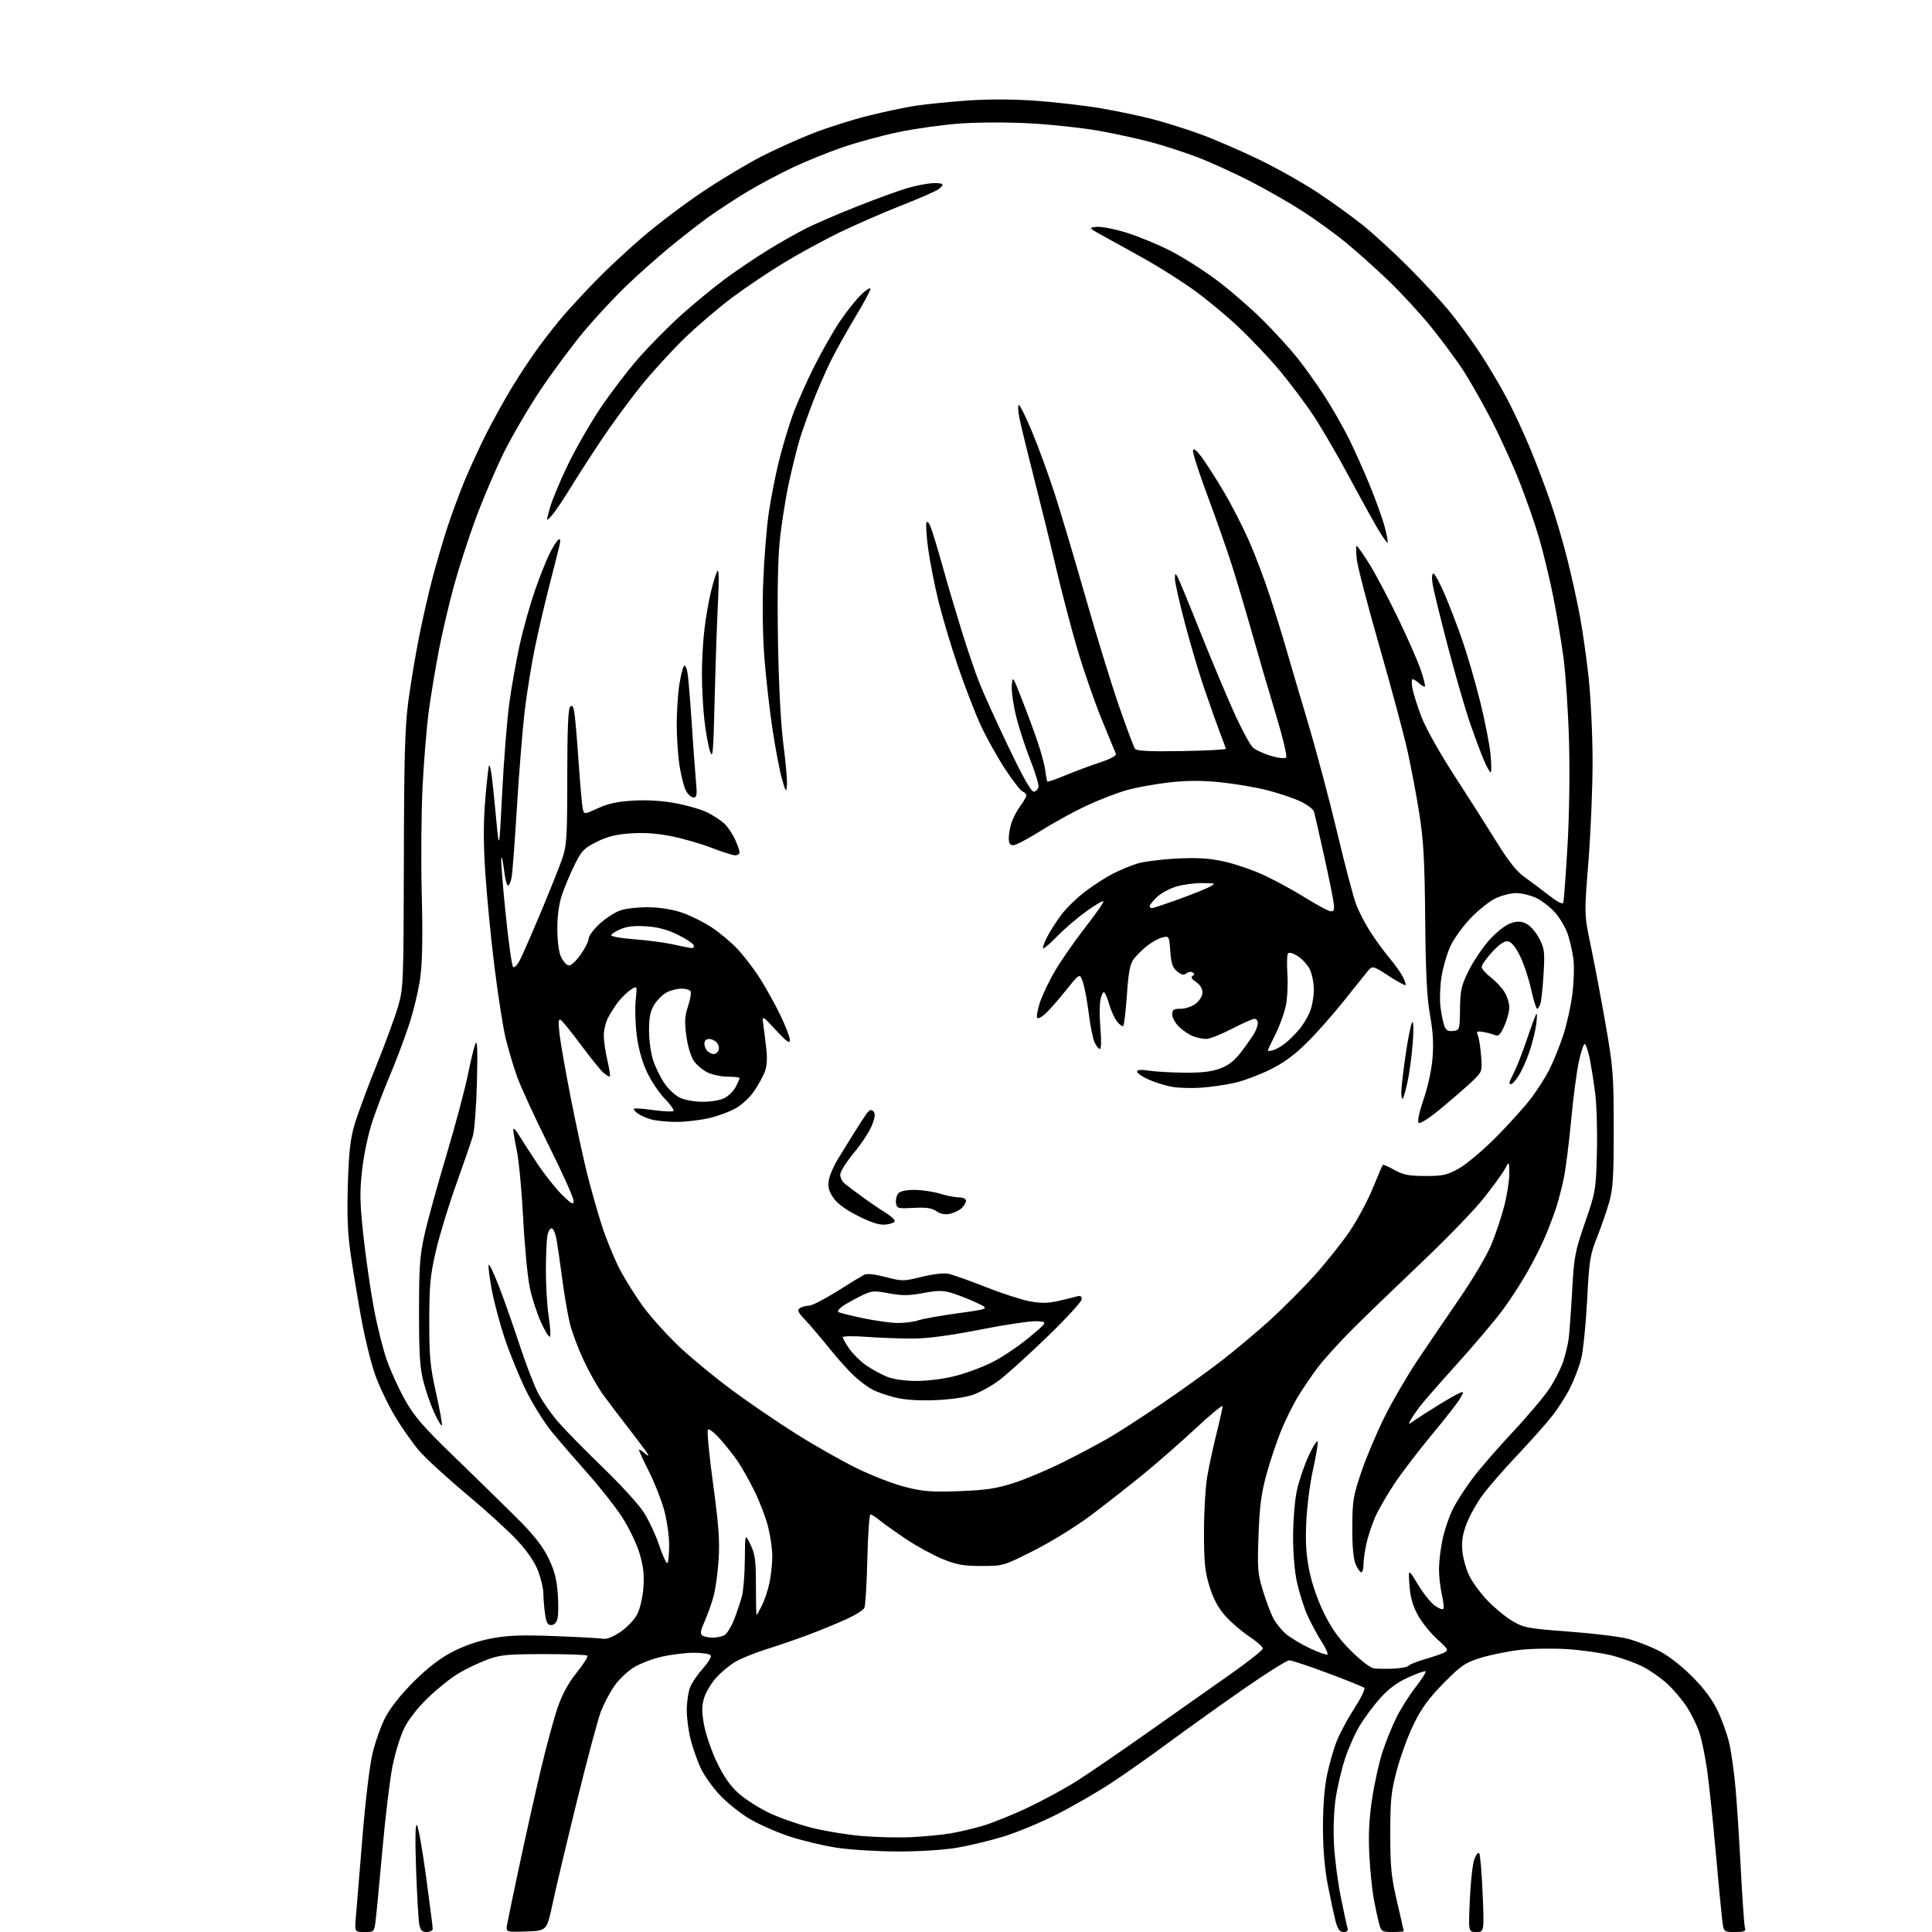 <?xml version="1.0" encoding="UTF-8" standalone="no"?>
<svg 
  version="1.1" 
  xmlns="http://www.w3.org/2000/svg" 
  xmlns:xlink="http://www.w3.org/1999/xlink" 
  xmlns:svg="http://www.w3.org/2000/svg"
  xmlns:rdf="http://www.w3.org/1999/02/22-rdf-syntax-ns#"
  xmlns:cc="http://creativecommons.org/ns#"
  xmlns:dc="http://purl.org/dc/elements/1.1/"
  viewBox="0 0 768 768"
  width="768"
  height="768"
>
<style>svg {background-color: white; }</style>"
<path stroke="none" fill="black" fill-rule="evenodd" d="M144.84,768.00C140.94,768.00 140.94,768.00 141.49,761.75C141.80,758.31 142.95,744.25 144.06,730.50C145.20,716.30 146.93,701.88 148.05,697.12C149.14,692.50 151.46,685.98 153.22,682.62C155.19,678.84 159.48,673.44 164.45,668.49C169.92,663.04 174.83,659.25 179.75,656.68C184.34,654.28 190.03,652.31 195.25,651.32C201.74,650.08 207.12,649.87 220.50,650.37C229.85,650.72 238.50,651.20 239.73,651.44C241.13,651.71 243.70,650.69 246.66,648.69C249.28,646.91 252.23,643.81 253.32,641.67C254.44,639.47 255.49,634.93 255.77,631.02C256.14,625.86 255.74,622.51 254.15,617.26C252.99,613.44 249.85,606.98 247.18,602.91C244.51,598.83 238.52,591.23 233.87,586.00C229.22,580.77 222.80,573.35 219.62,569.50C216.35,565.54 211.71,558.13 208.95,552.44C206.27,546.90 202.51,537.68 200.60,531.94C198.69,526.20 196.39,517.54 195.49,512.71C194.60,507.87 194.03,503.41 194.24,502.79C194.44,502.18 196.33,506.13 198.43,511.59C200.53,517.04 204.17,527.39 206.53,534.59C208.88,541.79 212.16,550.34 213.81,553.59C215.47,556.84 219.22,562.23 222.16,565.56C225.10,568.89 233.01,576.93 239.73,583.43C246.46,589.93 253.64,597.77 255.69,600.85C257.74,603.94 260.59,609.96 262.02,614.24C263.46,618.53 264.94,621.72 265.32,621.35C265.69,620.97 266.00,617.70 266.00,614.06C266.00,610.43 265.09,604.18 263.98,600.16C262.87,596.15 260.17,589.31 257.98,584.96C255.79,580.61 254.00,576.74 254.00,576.37C254.00,575.99 254.98,576.55 256.17,577.60C257.55,578.80 258.04,578.95 257.50,578.00C257.04,577.17 253.69,572.67 250.05,568.00C246.42,563.33 241.76,557.17 239.69,554.33C237.63,551.48 234.19,545.41 232.05,540.83C229.91,536.25 227.47,529.80 226.63,526.50C225.79,523.20 224.38,515.10 223.51,508.50C222.64,501.90 221.60,494.74 221.21,492.58C220.82,490.42 220.00,488.49 219.38,488.29C218.77,488.09 217.98,489.35 217.63,491.09C217.28,492.83 217.00,499.17 217.00,505.18C217.00,511.20 217.49,519.25 218.08,523.07C218.67,526.90 218.95,530.58 218.69,531.26C218.43,531.94 216.86,529.55 215.19,525.95C213.53,522.35 211.45,515.95 210.58,511.72C209.71,507.50 208.53,495.16 207.97,484.31C207.40,473.46 206.28,461.41 205.47,457.54C204.66,453.67 204.01,449.82 204.02,449.00C204.03,448.18 204.98,449.07 206.14,451.00C207.30,452.93 210.64,458.10 213.56,462.50C216.49,466.90 220.93,472.51 223.44,474.96C227.37,478.80 228.00,479.12 228.00,477.28C228.00,476.10 223.56,466.22 218.12,455.32C212.69,444.42 207.04,432.12 205.55,428.00C204.07,423.88 202.00,416.90 200.95,412.50C199.91,408.10 197.91,395.28 196.52,384.01C195.12,372.74 193.50,356.03 192.91,346.89C192.13,334.93 192.14,326.67 192.93,317.46C193.53,310.41 194.20,304.47 194.41,304.26C194.63,304.04 195.06,305.58 195.37,307.68C195.68,309.78 196.50,317.57 197.19,325.00C198.44,338.50 198.44,338.50 199.63,315.00C200.28,302.07 201.56,286.10 202.46,279.50C203.36,272.90 205.24,262.38 206.63,256.12C208.02,249.86 210.74,240.20 212.66,234.67C214.59,229.13 217.25,222.48 218.56,219.87C219.88,217.27 221.44,214.85 222.02,214.49C222.72,214.05 222.86,214.79 222.44,216.67C222.08,218.22 220.29,225.35 218.45,232.50C216.61,239.65 213.99,250.90 212.63,257.50C211.27,264.10 209.45,275.35 208.59,282.50C207.74,289.65 206.35,306.75 205.51,320.50C204.67,334.25 203.71,346.96 203.38,348.75C203.05,350.54 202.40,352.00 201.94,352.00C201.48,352.00 200.76,349.19 200.35,345.75C199.94,342.31 199.45,340.22 199.26,341.10C199.07,341.98 199.84,351.87 200.98,363.08C202.12,374.28 203.46,383.86 203.95,384.35C204.47,384.87 205.65,383.63 206.80,381.37C207.88,379.24 211.68,370.52 215.25,362.00C218.82,353.48 222.58,344.02 223.61,341.00C225.27,336.16 225.50,332.32 225.50,308.80C225.50,290.07 225.84,281.76 226.65,280.96C227.51,280.09 227.94,280.76 228.37,283.65C228.69,285.77 229.43,294.48 230.01,303.00C230.60,311.52 231.31,319.70 231.60,321.17C232.12,323.83 232.12,323.83 237.69,321.28C241.80,319.40 245.52,318.61 251.88,318.25C257.51,317.93 263.41,318.31 268.89,319.35C273.50,320.23 279.13,321.90 281.39,323.06C283.65,324.23 286.57,326.16 287.88,327.34C289.19,328.53 291.09,331.30 292.11,333.50C293.13,335.70 293.97,338.06 293.98,338.75C293.99,339.44 293.21,340.00 292.25,340.00C291.29,339.99 287.12,338.68 283.00,337.07C278.88,335.47 271.70,333.39 267.06,332.45C261.26,331.28 256.14,330.91 250.73,331.28C244.84,331.68 241.43,332.53 237.18,334.66C232.09,337.20 231.17,338.17 228.32,343.97C226.57,347.52 224.32,352.92 223.32,355.97C222.14,359.54 221.52,364.33 221.55,369.50C221.58,374.37 222.17,378.67 223.06,380.49C223.86,382.13 225.20,383.61 226.04,383.77C226.92,383.94 228.94,382.12 230.79,379.50C232.55,376.99 234.00,374.11 234.00,373.10C234.00,372.08 235.95,369.46 238.33,367.26C240.72,365.06 244.43,362.65 246.58,361.90C248.74,361.14 253.87,360.59 258.00,360.66C262.81,360.75 267.65,361.56 271.50,362.93C274.80,364.10 279.92,366.66 282.88,368.63C285.84,370.59 290.30,374.29 292.79,376.85C295.28,379.41 299.34,384.65 301.82,388.50C304.29,392.35 308.04,399.08 310.16,403.45C312.27,407.82 314.00,412.32 314.00,413.45C314.00,415.05 312.76,414.17 308.44,409.50C302.88,403.50 302.88,403.50 303.45,407.50C303.76,409.70 304.30,414.07 304.65,417.21C305.06,420.98 304.83,424.04 303.96,426.21C303.23,428.02 301.36,431.40 299.79,433.73C298.22,436.05 295.03,439.07 292.70,440.43C290.38,441.80 285.55,443.60 281.99,444.44C278.42,445.28 272.57,445.97 269.00,445.98C265.43,445.98 260.90,445.55 258.95,445.00C257.00,444.46 254.53,443.38 253.46,442.59C252.38,441.81 251.73,440.96 252.00,440.72C252.28,440.47 255.77,440.72 259.77,441.28C263.77,441.83 267.34,441.99 267.71,441.62C268.08,441.26 266.52,439.06 264.24,436.73C261.97,434.40 258.75,429.57 257.10,426.00C255.18,421.85 253.73,416.59 253.10,411.44C252.55,407.01 252.37,400.77 252.70,397.57C253.31,391.75 253.31,391.75 250.71,393.45C249.29,394.39 247.04,396.58 245.71,398.32C244.38,400.07 242.55,402.94 241.65,404.70C240.74,406.46 240.01,409.61 240.02,411.70C240.02,413.79 240.67,418.20 241.44,421.49C242.22,424.79 242.66,427.67 242.43,427.90C242.20,428.13 241.04,427.46 239.86,426.41C238.67,425.36 234.65,420.38 230.92,415.35C227.18,410.32 223.59,405.86 222.92,405.45C221.99,404.88 221.88,406.20 222.43,411.10C222.83,414.62 224.89,426.32 227.02,437.11C229.15,447.90 232.07,461.38 233.52,467.06C234.96,472.75 237.50,481.70 239.17,486.95C240.84,492.20 244.07,500.10 246.34,504.50C248.62,508.90 253.08,515.96 256.26,520.18C259.44,524.41 265.87,531.44 270.54,535.81C275.21,540.18 284.43,547.75 291.03,552.63C297.63,557.51 308.98,565.26 316.26,569.85C323.54,574.45 334.45,580.64 340.50,583.61C346.55,586.58 355.31,589.97 359.96,591.13C367.14,592.93 370.38,593.17 381.46,592.75C391.99,592.35 396.13,591.72 403.00,589.51C407.68,588.01 416.45,584.31 422.50,581.28C428.55,578.26 436.65,573.97 440.50,571.75C444.35,569.52 453.80,563.43 461.50,558.20C469.20,552.98 480.02,545.21 485.54,540.95C491.06,536.68 499.84,529.32 505.04,524.58C510.24,519.84 518.23,511.81 522.78,506.73C527.34,501.65 533.51,493.90 536.50,489.50C539.49,485.10 543.60,477.45 545.63,472.50C547.66,467.55 549.48,463.31 549.67,463.07C549.86,462.84 551.93,463.72 554.26,465.05C557.74,467.02 559.93,467.45 566.50,467.47C573.54,467.50 575.15,467.14 579.89,464.52C582.85,462.88 589.53,457.25 594.72,452.02C599.92,446.78 606.20,439.80 608.69,436.51C611.18,433.21 614.46,428.04 615.98,425.01C617.50,421.98 619.92,415.99 621.35,411.70C622.78,407.41 624.44,399.99 625.04,395.20C625.63,390.42 625.84,384.25 625.49,381.50C625.15,378.75 624.16,374.30 623.31,371.61C622.45,368.93 620.12,364.92 618.12,362.71C616.13,360.50 612.70,357.87 610.50,356.87C608.30,355.86 604.81,355.03 602.74,355.02C600.67,355.01 597.00,355.93 594.57,357.07C592.15,358.21 587.64,361.79 584.54,365.04C581.45,368.28 577.83,373.31 576.51,376.22C575.19,379.12 573.62,384.56 573.02,388.30C572.43,392.04 572.25,397.44 572.61,400.30C572.98,403.16 573.67,406.54 574.14,407.82C574.79,409.57 575.64,410.06 577.63,409.82C580.23,409.50 580.27,409.40 580.38,401.00C580.49,393.43 580.88,391.75 583.96,385.60C585.87,381.80 589.60,376.32 592.25,373.41C594.96,370.45 598.59,367.63 600.51,367.00C603.18,366.12 604.56,366.16 606.72,367.18C608.28,367.92 610.53,370.48 611.83,373.00C613.95,377.09 614.11,378.37 613.60,387.00C613.29,392.23 612.75,397.51 612.40,398.75C612.05,399.99 611.45,401.00 611.05,401.00C610.66,401.00 609.58,397.51 608.64,393.25C607.70,388.99 605.72,383.02 604.22,380.00C602.40,376.32 600.81,374.40 599.42,374.20C598.01,374.00 596.00,375.37 593.17,378.43C590.88,380.92 589.00,383.59 589.00,384.36C589.00,385.13 590.61,386.99 592.59,388.50C594.56,390.00 597.03,392.64 598.08,394.37C599.13,396.09 599.98,398.85 599.97,400.50C599.96,402.15 599.07,405.46 597.98,407.86C596.40,411.33 595.65,412.06 594.25,411.47C593.29,411.05 591.19,410.49 589.59,410.22C587.04,409.79 586.78,409.96 587.49,411.61C587.93,412.65 588.50,416.31 588.76,419.75C589.23,425.95 589.20,426.03 585.32,429.75C583.17,431.81 577.68,436.59 573.13,440.37C568.09,444.55 564.49,446.89 563.93,446.33C563.37,445.77 564.14,442.10 565.91,436.95C567.62,432.00 569.09,425.19 569.46,420.50C569.91,414.90 569.61,409.80 568.46,403.50C567.23,396.79 566.74,387.11 566.54,365.50C566.32,342.14 565.87,333.96 564.21,323.47C563.08,316.30 560.96,305.05 559.50,298.47C558.03,291.89 553.05,273.34 548.43,257.25C543.80,241.17 539.73,225.53 539.37,222.50C539.02,219.48 538.98,217.00 539.29,217.00C539.60,217.00 541.89,220.26 544.38,224.25C546.86,228.24 552.03,238.03 555.87,246.00C559.71,253.97 563.75,263.20 564.85,266.49C565.95,269.79 566.66,272.67 566.43,272.90C566.20,273.13 565.19,272.57 564.18,271.66C563.17,270.75 561.99,270.00 561.56,270.00C561.13,270.00 561.09,271.69 561.48,273.75C561.86,275.81 563.51,280.96 565.13,285.18C566.82,289.57 572.50,299.64 578.37,308.68C584.02,317.38 591.55,329.22 595.11,334.99C599.56,342.20 602.90,346.41 605.82,348.49C608.15,350.14 612.53,353.43 615.55,355.78C619.15,358.58 621.18,359.62 621.44,358.78C621.66,358.08 622.40,348.25 623.07,336.94C623.80,324.73 624.06,307.68 623.72,294.94C623.39,283.15 622.40,268.10 621.52,261.50C620.63,254.90 618.78,243.88 617.40,237.00C616.03,230.12 613.53,219.79 611.86,214.04C610.19,208.28 606.58,197.93 603.84,191.04C601.10,184.14 596.03,173.06 592.57,166.41C589.11,159.76 584.16,151.08 581.57,147.11C578.98,143.14 573.34,135.52 569.04,130.17C564.73,124.82 556.98,116.39 551.81,111.45C546.64,106.50 539.01,99.69 534.86,96.30C530.72,92.91 523.09,87.39 517.91,84.03C512.74,80.68 503.23,75.24 496.80,71.95C490.36,68.66 481.01,64.41 476.03,62.51C471.05,60.61 462.82,57.93 457.74,56.56C452.66,55.19 443.21,53.13 436.75,51.98C430.29,50.84 418.14,49.52 409.75,49.05C401.03,48.56 389.06,48.58 381.79,49.09C374.80,49.59 363.65,51.14 357.02,52.54C350.38,53.94 340.35,56.68 334.73,58.62C329.10,60.57 320.32,64.13 315.22,66.53C310.12,68.93 302.02,73.24 297.22,76.11C292.42,78.97 285.35,83.60 281.50,86.38C277.65,89.17 270.68,94.60 266.00,98.46C261.32,102.32 253.73,109.08 249.12,113.49C244.51,117.90 236.95,126.00 232.33,131.50C227.70,137.00 219.90,147.49 214.99,154.80C210.08,162.12 203.38,173.60 200.09,180.30C196.81,187.01 191.83,198.73 189.03,206.34C186.22,213.96 182.37,225.88 180.46,232.84C178.55,239.80 175.89,251.12 174.55,258.00C173.22,264.88 171.41,275.66 170.54,281.96C169.66,288.26 168.52,301.99 167.99,312.46C167.46,322.93 167.31,342.30 167.65,355.50C168.08,371.88 167.90,382.36 167.08,388.50C166.42,393.45 164.36,402.08 162.49,407.68C160.63,413.28 157.27,422.16 155.04,427.40C152.81,432.65 149.66,440.89 148.05,445.72C146.37,450.76 144.62,458.99 143.95,465.06C142.96,473.94 143.04,478.08 144.44,491.04C145.36,499.53 147.20,512.38 148.54,519.62C149.87,526.85 152.24,536.35 153.79,540.74C155.34,545.13 158.61,552.27 161.06,556.61C164.68,563.04 168.27,567.18 180.49,579.00C188.73,586.98 199.79,597.80 205.08,603.05C212.11,610.05 215.54,614.35 217.91,619.16C220.34,624.10 221.27,627.57 221.70,633.25C222.02,637.39 221.98,641.95 221.62,643.39C221.21,645.02 220.27,646.00 219.12,646.00C217.68,646.00 217.13,644.97 216.64,641.36C216.29,638.81 216.00,635.23 216.00,633.40C216.00,631.57 215.09,627.63 213.97,624.65C212.66,621.15 209.78,616.86 205.84,612.57C202.48,608.90 193.31,600.53 185.45,593.96C177.59,587.39 169.08,579.58 166.55,576.61C164.01,573.63 159.74,567.55 157.06,563.10C154.38,558.64 150.85,551.28 149.21,546.74C147.58,542.21 145.09,532.20 143.69,524.50C142.28,516.80 140.38,505.34 139.46,499.03C138.20,490.44 137.90,483.43 138.27,471.03C138.65,458.12 139.23,452.89 140.91,447.16C142.09,443.12 145.99,432.54 149.58,423.66C153.17,414.77 157.07,404.12 158.27,400.00C160.35,392.77 160.44,390.66 160.54,342.00C160.62,301.18 160.96,289.10 162.29,279.00C163.20,272.12 165.10,260.65 166.52,253.50C167.93,246.35 170.39,235.55 172.00,229.50C173.60,223.45 176.29,214.31 177.98,209.19C179.67,204.08 182.67,195.98 184.65,191.19C186.63,186.41 190.42,178.17 193.07,172.87C195.73,167.57 200.43,159.07 203.51,153.98C206.60,148.89 211.49,141.53 214.39,137.61C217.29,133.70 221.59,128.25 223.94,125.50C226.30,122.75 231.89,116.70 236.36,112.06C240.84,107.42 249.45,99.38 255.50,94.20C261.55,89.02 272.35,80.87 279.50,76.10C286.65,71.32 297.05,65.08 302.62,62.23C308.18,59.38 317.41,55.22 323.12,52.99C328.83,50.76 338.68,47.63 345.00,46.05C351.32,44.46 359.88,42.66 364.00,42.03C368.12,41.41 377.34,40.48 384.49,39.97C392.87,39.37 402.55,39.40 411.83,40.06C419.72,40.62 431.43,41.98 437.84,43.08C444.25,44.18 453.63,46.17 458.68,47.50C463.73,48.83 472.28,51.54 477.68,53.53C483.08,55.52 493.35,59.98 500.50,63.43C507.65,66.89 518.23,72.85 524.00,76.69C529.77,80.53 537.88,86.39 542.00,89.72C546.12,93.04 554.17,100.43 559.87,106.13C565.57,111.84 572.86,119.70 576.07,123.61C579.28,127.52 584.57,134.72 587.84,139.61C591.10,144.50 596.05,152.78 598.82,158.00C601.60,163.22 605.99,172.68 608.57,179.00C611.16,185.32 614.81,195.00 616.67,200.50C618.54,206.00 621.37,215.68 622.97,222.00C624.56,228.32 626.77,238.22 627.87,244.00C628.97,249.78 630.59,260.98 631.46,268.89C632.33,276.81 633.06,291.86 633.07,302.35C633.09,312.83 632.35,330.88 631.43,342.46C629.74,363.50 629.74,363.50 632.36,376.00C633.80,382.88 636.44,396.82 638.22,407.00C641.24,424.23 641.46,427.08 641.48,448.50C641.49,467.69 641.19,472.56 639.69,477.87C638.69,481.38 636.51,487.68 634.84,491.87C632.06,498.85 631.73,501.00 630.90,516.99C630.40,526.60 629.33,537.05 628.52,540.21C627.72,543.37 625.73,548.57 624.11,551.78C622.49,554.98 619.24,560.06 616.87,563.05C614.51,566.05 608.31,573.00 603.11,578.50C597.90,584.00 591.73,591.10 589.38,594.28C587.04,597.45 584.15,602.63 582.96,605.78C581.35,610.05 580.94,612.83 581.33,616.74C581.62,619.63 582.89,624.06 584.16,626.60C585.42,629.13 588.72,633.56 591.48,636.42C594.24,639.29 598.67,642.91 601.33,644.46C605.80,647.07 607.48,647.38 623.53,648.57C633.08,649.28 643.60,650.55 646.92,651.40C650.24,652.25 655.77,654.37 659.22,656.11C663.13,658.08 668.18,661.97 672.59,666.39C677.43,671.24 680.68,675.60 682.82,680.10C684.55,683.73 686.63,689.58 687.44,693.10C688.25,696.62 689.37,704.67 689.92,711.00C690.48,717.33 691.42,731.95 692.02,743.50C692.63,755.05 693.35,765.29 693.63,766.25C694.06,767.73 693.45,768.00 689.66,768.00C685.19,768.00 685.19,768.00 684.60,763.25C684.28,760.64 683.09,748.15 681.96,735.50C680.84,722.85 679.28,708.20 678.51,702.95C677.74,697.70 676.36,691.18 675.44,688.47C674.52,685.75 672.31,681.27 670.54,678.52C668.76,675.76 665.26,671.62 662.75,669.31C660.24,667.01 655.85,663.94 652.99,662.50C650.14,661.05 644.59,659.05 640.65,658.06C636.72,657.06 628.77,655.94 623.00,655.56C617.23,655.19 608.67,655.33 604.00,655.88C599.33,656.43 592.39,657.85 588.58,659.03C582.38,660.96 580.85,662.00 573.91,669.03C568.05,674.96 565.16,678.91 562.06,685.19C559.81,689.76 556.77,698.00 555.31,703.50C552.97,712.29 552.65,715.38 552.66,729.00C552.66,742.27 553.05,746.14 555.33,755.88C556.80,762.15 558.00,767.43 558.00,767.63C558.00,767.84 555.99,768.00 553.54,768.00C549.22,768.00 549.05,767.88 548.10,764.25C547.57,762.19 546.63,757.80 546.03,754.50C545.43,751.20 544.67,743.55 544.34,737.50C543.92,729.69 544.22,723.25 545.40,715.29C546.31,709.12 548.17,700.68 549.53,696.52C550.88,692.36 553.39,686.15 555.10,682.73C556.80,679.30 560.23,673.89 562.71,670.69C565.19,667.50 566.99,664.66 566.72,664.38C566.44,664.11 563.35,665.18 559.86,666.77C555.49,668.74 552.02,671.30 548.77,674.91C546.17,677.80 542.49,682.73 540.58,685.86C538.68,688.99 536.00,695.00 534.63,699.21C533.25,703.41 531.59,710.57 530.92,715.10C530.22,719.92 529.96,727.55 530.29,733.43C530.60,738.97 531.81,748.23 532.97,754.00C534.13,759.77 535.32,765.29 535.61,766.25C535.99,767.51 535.57,768.00 534.11,768.00C532.57,768.00 531.80,766.98 530.94,763.79C530.32,761.47 528.94,755.07 527.87,749.57C526.58,742.91 525.92,735.22 525.90,726.53C525.88,718.20 526.47,710.62 527.53,705.51C528.44,701.11 530.22,694.96 531.48,691.85C532.75,688.73 535.89,682.93 538.46,678.96C541.03,674.98 542.77,671.39 542.32,670.96C541.87,670.54 535.35,667.90 527.83,665.10C520.31,662.29 513.40,660.00 512.48,660.00C511.56,660.00 503.53,665.04 494.65,671.20C485.77,677.36 472.43,686.89 465.00,692.38C457.57,697.88 447.02,705.30 441.55,708.89C436.08,712.48 426.44,718.03 420.13,721.23C413.82,724.43 404.35,728.38 399.08,730.00C393.81,731.62 385.50,733.64 380.62,734.47C375.41,735.37 365.70,736.00 357.12,735.99C349.08,735.99 338.09,735.32 332.70,734.51C327.30,733.70 318.75,731.65 313.70,729.97C308.64,728.28 301.57,725.16 297.98,723.04C294.40,720.92 289.09,716.67 286.18,713.60C283.27,710.52 279.81,705.64 278.49,702.75C277.17,699.86 275.40,694.82 274.55,691.54C273.70,688.26 273.00,682.96 273.00,679.76C273.00,676.56 273.63,672.42 274.40,670.58C275.17,668.73 277.46,665.39 279.49,663.15C281.51,660.91 282.88,658.61 282.52,658.04C282.17,657.47 279.18,657.00 275.89,657.00C272.59,657.00 266.82,657.70 263.06,658.56C259.29,659.41 254.19,661.39 251.72,662.96C249.25,664.53 245.84,667.83 244.14,670.29C242.45,672.76 240.11,677.19 238.94,680.14C237.78,683.09 233.45,699.23 229.33,716.00C225.21,732.77 220.83,751.23 219.60,757.00C217.36,767.50 217.36,767.50 209.20,767.79C201.03,768.08 201.03,768.08 201.63,764.79C201.95,762.98 204.23,752.05 206.69,740.50C209.15,728.95 212.94,712.08 215.09,703.00C217.25,693.92 220.22,683.00 221.69,678.72C223.51,673.45 225.93,669.00 229.25,664.88C231.94,661.54 233.85,658.52 233.49,658.16C233.12,657.79 225.33,657.51 216.16,657.53C201.47,657.55 198.80,657.82 193.57,659.77C190.31,660.98 185.18,663.44 182.18,665.24C179.18,667.03 173.71,671.42 170.03,675.00C165.91,678.99 162.28,683.67 160.61,687.12C159.12,690.21 157.05,696.96 156.02,702.12C154.99,707.28 153.19,722.08 152.04,735.00C150.88,747.92 149.67,760.64 149.34,763.25C148.74,768.00 148.74,768.00 144.84,768.00zM169.61,768.00C167.71,768.00 167.11,767.35 166.64,764.75C166.32,762.96 165.76,753.17 165.40,743.00C164.97,730.82 165.09,724.84 165.74,725.50C166.28,726.05 167.92,735.27 169.37,746.00C170.83,756.73 172.02,766.06 172.01,766.75C172.01,767.44 170.93,768.00 169.61,768.00zM586.85,768.00C583.71,768.00 583.71,768.00 584.27,755.25C584.58,748.24 585.38,741.00 586.04,739.17C586.71,737.35 587.59,736.22 588.00,736.67C588.41,737.13 589.02,744.36 589.37,752.75C589.99,768.00 589.99,768.00 586.85,768.00zM362.50,730.29C367.45,730.04 374.20,729.39 377.50,728.86C380.80,728.32 386.65,726.96 390.50,725.84C394.35,724.72 402.47,721.44 408.55,718.57C414.62,715.69 423.40,710.92 428.05,707.97C432.70,705.03 445.50,696.26 456.50,688.49C467.50,680.73 482.23,670.35 489.23,665.44C496.23,660.52 501.97,655.96 501.98,655.30C501.99,654.65 499.52,652.46 496.50,650.46C493.47,648.45 489.19,644.75 486.98,642.24C484.20,639.08 482.29,635.48 480.78,630.58C478.97,624.69 478.60,621.06 478.60,609.00C478.60,601.02 479.18,591.12 479.89,587.00C480.60,582.88 482.26,575.14 483.59,569.82C484.92,564.49 486.00,559.62 486.00,558.99C486.00,558.36 481.16,562.34 475.25,567.85C469.34,573.35 460.00,581.53 454.50,586.02C449.00,590.51 439.77,597.75 434.00,602.11C428.06,606.59 418.16,612.73 411.18,616.26C398.89,622.48 398.84,622.49 390.18,622.50C382.99,622.50 380.33,622.02 374.65,619.72C370.89,618.18 364.36,614.62 360.15,611.80C355.94,608.98 351.23,605.62 349.67,604.34C348.12,603.05 346.47,602.00 346.02,602.00C345.57,602.00 345.01,609.99 344.78,619.75C344.55,629.51 344.03,638.24 343.61,639.15C343.20,640.05 339.81,642.16 336.07,643.83C332.33,645.50 325.73,648.21 321.39,649.84C317.05,651.48 309.68,654.02 305.00,655.48C300.32,656.95 294.66,659.22 292.42,660.52C290.17,661.82 286.71,664.69 284.73,666.88C282.74,669.08 280.57,672.72 279.89,674.97C278.92,678.20 278.92,680.48 279.89,685.78C280.56,689.48 282.87,696.17 285.03,700.65C287.80,706.38 290.36,710.02 293.69,712.96C296.30,715.26 301.69,718.70 305.66,720.61C309.64,722.52 317.24,725.19 322.54,726.54C327.85,727.88 336.99,729.38 342.85,729.86C348.71,730.34 357.55,730.53 362.50,730.29zM553.92,663.31C556.91,663.17 559.61,662.65 559.92,662.16C560.24,661.67 563.20,660.49 566.50,659.53C569.80,658.58 573.31,657.37 574.29,656.84C575.88,655.99 575.53,655.39 571.26,651.54C568.60,649.15 565.15,644.85 563.59,641.98C561.56,638.25 560.62,634.89 560.28,630.14C559.81,623.50 559.81,623.50 563.65,629.86C565.77,633.36 568.76,637.12 570.31,638.22C571.85,639.32 573.39,639.94 573.73,639.60C574.07,639.27 573.81,636.71 573.17,633.92C572.53,631.13 572.01,626.52 572.02,623.67C572.03,620.83 572.67,615.52 573.44,611.87C574.21,608.22 576.05,602.82 577.53,599.87C579.01,596.92 582.60,591.35 585.50,587.50C588.41,583.65 595.64,575.33 601.57,569.00C607.50,562.67 614.05,554.88 616.12,551.69C618.19,548.49 620.57,543.76 621.41,541.19C622.25,538.61 623.20,534.70 623.52,532.50C623.84,530.30 624.47,521.75 624.93,513.50C625.70,499.50 626.04,497.67 630.07,486.00C634.27,473.81 634.39,473.12 634.79,458.33C635.02,449.99 634.70,439.19 634.08,434.33C633.45,429.47 632.43,423.14 631.81,420.25C631.19,417.36 630.33,415.00 629.91,415.00C629.48,415.00 628.43,418.26 627.57,422.25C626.71,426.24 625.34,436.75 624.52,445.62C623.70,454.48 622.37,464.86 621.57,468.67C620.77,472.48 619.36,477.83 618.45,480.55C617.53,483.27 615.66,488.19 614.29,491.47C612.91,494.75 609.74,501.05 607.24,505.47C604.74,509.89 600.28,516.77 597.33,520.76C594.39,524.75 586.27,534.33 579.31,542.06C572.34,549.78 565.56,557.54 564.25,559.30C562.93,561.06 561.37,563.39 560.77,564.48C559.72,566.39 559.77,566.40 562.09,564.75C563.42,563.81 567.65,561.10 571.50,558.71C575.35,556.33 579.31,554.07 580.30,553.70C582.03,553.05 582.03,553.14 580.30,556.09C579.31,557.77 574.31,564.18 569.18,570.32C564.06,576.47 557.43,585.14 554.45,589.58C551.47,594.03 547.96,600.10 546.65,603.08C545.34,606.06 543.75,610.88 543.13,613.80C542.51,616.71 542.00,620.43 542.00,622.05C542.00,623.67 541.60,625.00 541.12,625.00C540.64,625.00 539.63,623.54 538.87,621.75C537.96,619.60 537.52,614.62 537.56,607.00C537.61,596.49 537.93,594.59 541.24,584.87C543.24,579.02 547.43,569.12 550.57,562.87C553.70,556.61 559.59,546.55 563.64,540.50C567.70,534.45 575.22,523.38 580.35,515.91C585.48,508.44 591.07,498.99 592.76,494.91C594.46,490.83 596.78,483.93 597.92,479.56C599.07,475.20 599.98,469.35 599.96,466.56C599.92,461.50 599.92,461.50 598.21,464.69C597.27,466.45 593.47,471.70 589.76,476.35C586.06,481.01 575.05,492.40 565.29,501.66C555.53,510.92 543.25,522.77 537.99,528.00C532.74,533.23 526.40,540.20 523.90,543.50C521.41,546.80 517.73,552.22 515.73,555.55C513.74,558.87 510.73,565.01 509.06,569.19C507.39,573.37 504.85,581.00 503.43,586.14C501.40,593.45 500.72,598.70 500.29,610.14C499.79,623.36 499.95,625.48 501.97,632.12C503.20,636.17 505.04,641.11 506.06,643.11C507.08,645.11 509.39,648.00 511.21,649.53C513.02,651.07 517.33,653.65 520.80,655.28C524.26,656.90 527.36,657.97 527.68,657.66C528.00,657.34 526.87,654.92 525.18,652.28C523.49,649.65 521.02,645.02 519.68,642.00C518.35,638.97 516.53,633.26 515.63,629.30C514.63,624.91 514.01,617.70 514.02,610.80C514.03,604.59 514.69,596.42 515.49,592.65C516.29,588.88 518.41,582.59 520.21,578.69C522.01,574.78 523.62,572.28 523.79,573.13C523.95,573.99 523.13,578.92 521.96,584.09C520.80,589.27 519.60,598.47 519.29,604.55C518.88,612.68 519.18,617.84 520.40,624.05C521.40,629.18 523.68,635.84 526.19,641.00C529.23,647.25 532.08,651.26 536.96,656.15C540.65,659.85 544.69,662.98 546.05,663.18C547.40,663.39 550.94,663.45 553.92,663.31zM283.32,650.98C284.86,650.99 286.94,650.57 287.94,650.03C288.93,649.50 290.67,646.69 291.82,643.78C292.96,640.88 294.36,636.70 294.94,634.50C295.52,632.30 296.03,625.77 296.08,620.00C296.17,609.50 296.17,609.50 298.33,614.00C300.16,617.82 300.49,620.27 300.49,630.25C300.50,636.71 300.60,642.00 300.73,642.00C300.86,642.00 301.81,640.31 302.86,638.25C303.90,636.19 305.26,632.12 305.88,629.20C306.49,626.29 307.00,621.59 307.00,618.76C307.00,615.94 306.26,610.67 305.37,607.06C304.47,603.45 302.03,597.03 299.94,592.78C297.85,588.54 294.81,583.14 293.19,580.78C291.56,578.43 288.43,574.48 286.22,572.00C284.01,569.52 281.84,567.85 281.41,568.27C280.98,568.70 281.89,578.36 283.45,589.74C285.68,606.09 286.15,612.44 285.66,619.97C285.31,625.21 284.42,631.75 283.67,634.51C282.92,637.26 281.33,641.73 280.13,644.43C278.43,648.28 278.23,649.53 279.23,650.16C279.93,650.61 281.77,650.98 283.32,650.98zM175.66,566.67C175.41,566.92 174.09,564.74 172.72,561.81C171.36,558.89 169.41,553.35 168.40,549.50C166.90,543.78 166.57,538.66 166.57,521.50C166.57,503.59 166.89,499.07 168.74,490.81C169.93,485.47 173.84,471.30 177.42,459.31C181.00,447.31 184.84,432.92 185.97,427.33C187.09,421.74 188.46,416.11 189.02,414.83C189.73,413.19 189.90,417.69 189.59,430.00C189.35,439.62 188.63,449.30 187.99,451.50C187.35,453.70 184.37,462.36 181.36,470.75C178.35,479.13 174.72,491.06 173.28,497.25C171.03,506.93 170.66,510.81 170.64,525.00C170.62,539.40 170.97,543.07 173.37,553.86C174.88,560.65 175.91,566.42 175.66,566.67zM371.50,556.59C364.90,556.83 359.54,556.46 355.74,555.50C352.57,554.70 348.61,553.33 346.93,552.46C345.25,551.60 342.05,549.24 339.82,547.22C337.59,545.20 333.04,540.17 329.72,536.03C326.39,531.89 322.06,526.79 320.09,524.71C317.12,521.56 316.77,520.76 318.01,519.97C318.83,519.46 320.44,519.02 321.60,519.02C322.75,519.01 327.70,516.48 332.60,513.41C337.49,510.33 342.31,507.37 343.31,506.84C344.56,506.16 347.23,506.41 352.02,507.64C358.67,509.36 359.18,509.35 366.36,507.57C370.71,506.48 375.12,505.97 376.96,506.34C378.68,506.69 385.35,509.05 391.77,511.59C398.20,514.13 406.08,516.69 409.30,517.29C413.60,518.09 416.52,518.08 420.33,517.23C423.17,516.60 426.51,515.78 427.75,515.42C429.45,514.93 430.00,515.18 430.00,516.46C430.00,517.38 423.87,524.07 416.37,531.32C408.88,538.57 400.26,546.37 397.23,548.65C394.19,550.93 389.41,553.56 386.60,554.51C383.62,555.51 377.35,556.38 371.50,556.59zM364.09,548.94C368.54,548.98 374.95,548.18 379.59,547.01C383.94,545.91 390.65,543.43 394.50,541.48C398.35,539.54 404.88,535.15 409.00,531.73C416.50,525.50 416.50,525.50 412.33,525.20C410.04,525.03 399.99,526.50 390.00,528.47C377.82,530.87 368.94,532.07 363.02,532.09C358.18,532.12 349.89,531.82 344.61,531.43C339.32,531.04 335.00,531.10 335.00,531.56C335.00,532.02 336.16,534.07 337.58,536.12C339.00,538.16 341.99,541.11 344.22,542.67C346.45,544.23 350.13,546.26 352.39,547.19C354.95,548.25 359.36,548.91 364.09,548.94zM356.60,525.90C359.41,525.95 363.13,525.50 364.89,524.89C366.64,524.28 373.79,522.99 380.79,522.04C393.50,520.29 393.50,520.29 387.94,517.74C384.89,516.34 380.50,514.63 378.19,513.94C374.79,512.92 372.66,512.93 366.96,514.01C361.31,515.07 358.64,515.10 353.33,514.12C347.01,512.95 346.50,513.01 341.61,515.46C338.80,516.87 335.63,518.68 334.57,519.50C333.51,520.31 332.88,521.21 333.16,521.49C333.44,521.78 337.68,522.86 342.59,523.90C347.49,524.95 353.80,525.84 356.60,525.90zM351.90,486.80C349.48,487.01 346.25,485.97 340.98,483.30C335.92,480.73 332.75,478.37 331.18,476.01C329.40,473.31 329.01,471.70 329.49,469.01C329.83,467.08 331.51,463.25 333.22,460.50C334.94,457.75 337.73,453.25 339.42,450.50C341.11,447.75 343.28,444.39 344.24,443.04C345.56,441.17 346.26,440.86 347.14,441.74C348.03,442.63 347.91,443.95 346.65,447.24C345.75,449.62 342.53,454.55 339.50,458.19C336.48,461.84 334.00,465.76 334.00,466.92C334.00,468.07 334.79,469.68 335.75,470.48C336.71,471.29 339.98,473.74 343.00,475.93C346.02,478.13 350.18,480.95 352.24,482.21C354.30,483.47 355.84,484.95 355.66,485.50C355.49,486.05 353.80,486.63 351.90,486.80zM377.43,482.54C375.54,482.90 373.68,482.52 372.19,481.45C370.45,480.21 368.23,479.89 363.19,480.15C356.85,480.48 356.48,480.38 356.17,478.19C355.99,476.93 356.39,475.24 357.05,474.44C357.81,473.52 360.13,473.00 363.46,473.00C366.33,473.00 370.89,473.67 373.59,474.49C376.29,475.31 379.74,475.98 381.25,475.99C382.88,476.00 384.00,476.55 384.00,477.35C384.00,478.08 383.18,479.43 382.18,480.33C381.19,481.24 379.05,482.23 377.43,482.54zM279.30,437.98C282.57,437.99 286.38,437.34 288.03,436.48C289.65,435.65 291.65,433.65 292.48,432.03C293.32,430.42 294.00,428.85 294.00,428.55C294.00,428.25 291.93,428.00 289.40,428.00C286.87,428.00 283.26,427.27 281.38,426.38C279.50,425.48 277.03,423.45 275.90,421.85C274.67,420.13 273.43,416.10 272.85,411.92C272.06,406.17 272.18,403.98 273.51,399.96C274.41,397.26 274.86,394.58 274.51,394.02C274.17,393.46 272.54,393.00 270.89,393.00C269.25,393.00 266.62,393.66 265.05,394.48C263.48,395.29 261.25,397.48 260.10,399.34C258.49,401.94 258.00,404.37 258.00,409.69C258.00,413.51 258.74,418.86 259.66,421.57C260.57,424.28 262.57,428.34 264.10,430.60C265.63,432.85 268.37,435.43 270.19,436.32C272.07,437.25 276.00,437.96 279.30,437.98zM557.61,436.72C557.28,437.06 557.02,435.80 557.05,433.92C557.08,432.04 557.88,425.24 558.82,418.81C559.77,412.38 560.93,406.76 561.41,406.31C561.89,405.86 561.97,409.46 561.59,414.50C561.22,419.45 560.31,426.34 559.57,429.80C558.83,433.27 557.95,436.38 557.61,436.72zM477.50,432.37C473.65,432.65 468.42,432.49 465.87,432.03C463.32,431.58 459.16,430.28 456.62,429.16C454.08,428.03 452.00,426.61 452.00,425.99C452.00,425.23 453.48,425.11 456.75,425.61C459.36,426.01 465.77,426.37 471.00,426.41C477.86,426.46 481.80,425.98 485.17,424.69C488.59,423.38 490.89,421.50 493.76,417.70C495.91,414.84 498.20,411.52 498.84,410.32C499.48,409.11 500.00,407.43 500.00,406.57C500.00,405.70 499.40,405.00 498.68,405.00C497.95,405.00 493.87,406.80 489.62,409.00C485.37,411.20 480.82,413.00 479.51,413.00C478.20,413.00 475.86,412.52 474.32,411.94C472.77,411.35 470.26,409.69 468.75,408.25C467.24,406.81 466.00,404.59 466.00,403.31C466.00,401.35 466.51,401.00 469.37,401.00C471.26,401.00 473.89,400.09 475.37,398.93C476.91,397.72 478.00,395.86 478.00,394.45C478.00,392.97 477.01,391.40 475.44,390.37C473.73,389.25 473.27,388.45 474.05,387.97C474.92,387.43 474.93,387.07 474.06,386.54C473.43,386.15 472.32,386.32 471.59,386.93C470.59,387.75 469.68,387.56 467.95,386.16C466.12,384.68 465.56,383.04 465.21,378.16C464.77,372.12 464.72,372.03 462.13,372.63C460.68,372.96 457.95,374.44 456.06,375.92C454.18,377.40 451.76,379.78 450.70,381.21C449.19,383.23 448.59,386.36 447.96,395.49C447.52,401.92 446.87,407.47 446.51,407.82C446.15,408.18 445.02,407.35 443.99,405.99C442.96,404.63 441.58,401.59 440.92,399.23C440.27,396.88 439.36,394.72 438.91,394.45C438.47,394.17 437.80,395.56 437.43,397.54C437.06,399.51 437.06,404.70 437.45,409.06C437.85,413.66 437.76,417.00 437.23,417.00C436.73,417.00 435.77,415.80 435.10,414.32C434.43,412.85 433.41,407.79 432.83,403.07C432.25,398.36 431.22,392.76 430.53,390.62C429.29,386.75 429.29,386.75 423.77,393.62C420.73,397.41 417.07,401.59 415.63,402.92C414.19,404.25 412.70,405.03 412.33,404.66C411.95,404.28 412.39,401.62 413.30,398.74C414.21,395.86 416.97,390.07 419.43,385.88C421.89,381.69 427.32,373.88 431.51,368.52C435.69,363.17 438.89,358.55 438.61,358.27C438.32,357.99 435.26,359.80 431.80,362.29C428.33,364.78 423.27,369.11 420.54,371.91C417.81,374.71 415.21,377.00 414.77,377.00C414.32,377.00 414.92,375.09 416.10,372.75C417.28,370.41 419.87,366.32 421.87,363.66C423.87,361.00 428.19,356.79 431.49,354.31C434.78,351.83 439.68,348.67 442.39,347.30C445.09,345.93 449.37,344.15 451.90,343.34C454.43,342.53 461.50,341.62 467.60,341.30C476.12,340.87 480.55,341.14 486.60,342.47C490.95,343.42 498.10,345.87 502.50,347.92C506.90,349.97 514.22,353.96 518.76,356.78C523.31,359.61 527.81,362.05 528.76,362.21C530.14,362.44 530.44,361.87 530.23,359.50C530.08,357.85 528.36,349.30 526.41,340.50C524.46,331.70 522.63,323.67 522.34,322.65C522.04,321.63 519.46,319.72 516.59,318.41C513.72,317.10 507.73,315.12 503.29,314.01C498.84,312.90 490.62,311.53 485.04,310.96C477.87,310.22 471.97,310.23 465.02,311.00C459.60,311.59 451.95,312.97 448.02,314.06C444.10,315.15 436.75,317.99 431.69,320.37C426.64,322.75 418.47,327.24 413.55,330.35C408.63,333.46 403.79,336.00 402.80,336.00C401.49,336.00 401.00,335.23 401.00,333.15C401.00,331.58 401.51,328.77 402.14,326.90C402.76,325.03 404.34,322.07 405.64,320.32C406.94,318.57 408.00,316.70 408.00,316.17C408.00,315.65 407.32,314.95 406.50,314.64C405.67,314.32 402.49,310.22 399.43,305.52C396.37,300.83 392.06,293.09 389.86,288.32C387.66,283.56 383.62,273.10 380.87,265.08C378.13,257.06 374.61,245.32 373.06,239.00C371.51,232.68 369.68,223.39 368.99,218.37C368.31,213.36 367.98,208.63 368.26,207.87C368.58,207.01 369.20,207.60 369.96,209.50C370.62,211.15 372.74,218.12 374.66,225.00C376.58,231.88 379.97,243.35 382.19,250.50C384.40,257.64 387.53,266.87 389.14,271.00C390.74,275.12 395.98,286.70 400.78,296.71C406.77,309.22 409.97,314.86 410.99,314.70C411.81,314.58 412.62,313.71 412.80,312.78C412.98,311.84 411.56,307.12 409.63,302.29C407.71,297.45 405.18,289.73 404.02,285.13C402.85,280.53 402.03,274.90 402.20,272.63C402.50,268.54 402.54,268.59 406.23,278.00C408.28,283.23 411.10,290.86 412.49,294.97C413.89,299.08 415.26,304.23 415.53,306.40C415.80,308.58 416.17,310.51 416.36,310.69C416.54,310.87 419.79,309.74 423.59,308.17C427.39,306.61 433.57,304.30 437.32,303.06C441.52,301.66 443.93,300.35 443.60,299.65C443.31,299.02 440.77,292.88 437.96,286.00C435.15,279.12 430.85,266.75 428.40,258.50C425.96,250.25 422.17,235.85 419.98,226.50C417.80,217.15 413.76,200.69 411.01,189.92C408.26,179.15 405.61,168.24 405.13,165.67C404.65,163.10 404.61,161.00 405.04,161.00C405.46,161.00 407.84,165.84 410.31,171.75C412.78,177.66 416.84,188.80 419.33,196.50C421.81,204.20 427.31,222.65 431.54,237.50C435.77,252.35 441.72,271.70 444.76,280.50C447.80,289.30 450.70,297.03 451.21,297.68C451.87,298.53 457.11,298.78 469.81,298.57C479.54,298.41 487.42,297.98 487.31,297.62C487.21,297.25 486.14,294.38 484.94,291.23C483.74,288.08 480.98,280.32 478.82,274.00C476.65,267.68 473.11,255.75 470.95,247.50C468.78,239.25 467.02,231.38 467.04,230.00C467.06,227.95 467.23,227.79 468.00,229.12C468.52,230.00 472.52,239.68 476.88,250.62C481.25,261.55 487.35,276.12 490.45,283.00C493.54,289.88 497.00,296.28 498.14,297.24C499.27,298.20 502.49,299.66 505.30,300.50C508.15,301.34 510.77,301.63 511.25,301.15C511.74,300.66 509.92,293.06 507.14,283.89C504.40,274.88 500.09,260.16 497.57,251.18C495.04,242.21 491.35,229.84 489.37,223.68C487.38,217.53 483.10,205.34 479.84,196.60C476.58,187.85 474.06,179.97 474.24,179.10C474.46,178.00 475.60,178.90 477.88,182.00C479.70,184.47 483.66,190.68 486.67,195.78C489.69,200.89 494.16,209.64 496.61,215.24C499.05,220.84 502.82,230.84 504.97,237.46C507.12,244.08 509.84,252.88 511.01,257.00C512.19,261.12 516.03,274.18 519.56,286.00C523.09,297.82 528.47,317.97 531.51,330.77C534.55,343.57 537.95,356.46 539.05,359.42C540.16,362.37 542.78,367.43 544.87,370.65C546.97,373.87 550.36,378.49 552.40,380.92C554.45,383.35 556.80,386.65 557.63,388.26C558.47,389.87 558.96,391.37 558.74,391.60C558.51,391.82 555.46,390.16 551.96,387.89C545.59,383.78 545.59,383.78 543.54,386.23C542.42,387.58 538.14,392.92 534.03,398.09C529.92,403.27 523.38,410.65 519.49,414.50C514.49,419.45 510.17,422.60 504.74,425.26C500.52,427.32 494.24,429.66 490.78,430.45C487.33,431.23 481.35,432.10 477.50,432.37zM600.75,430.99C600.34,430.99 600.00,430.76 600.00,430.46C600.00,430.16 600.87,428.21 601.94,426.11C603.01,424.02 605.31,418.08 607.06,412.90C608.81,407.73 610.48,403.27 610.76,403.00C611.05,402.73 611.00,404.62 610.67,407.21C610.33,409.80 609.12,414.66 607.99,418.02C606.86,421.38 604.94,425.67 603.72,427.55C602.50,429.43 601.16,430.98 600.75,430.99zM283.73,419.00C284.46,419.00 285.32,418.32 285.64,417.49C285.96,416.66 285.67,415.31 284.99,414.49C284.31,413.67 282.91,413.00 281.88,413.00C280.74,413.00 280.00,413.71 280.00,414.80C280.00,415.79 280.54,417.14 281.20,417.80C281.86,418.46 283.00,419.00 283.73,419.00zM506.25,417.43C507.49,417.04 509.75,415.68 511.29,414.40C512.82,413.12 515.19,410.74 516.55,409.12C517.91,407.50 519.76,404.45 520.65,402.34C521.53,400.23 522.27,396.24 522.27,393.48C522.28,390.69 521.53,387.00 520.59,385.18C519.66,383.38 517.48,381.05 515.74,379.99C513.74,378.77 512.35,378.44 511.94,379.09C511.59,379.66 511.52,383.39 511.77,387.39C512.03,391.38 511.72,397.06 511.09,400.01C510.46,402.95 508.61,408.00 506.97,411.21C505.34,414.43 504.00,417.30 504.00,417.60C504.00,417.89 505.01,417.82 506.25,417.43zM274.83,376.87C275.57,376.94 275.98,376.44 275.76,375.75C275.53,375.06 272.72,373.20 269.52,371.61C265.50,369.61 261.65,368.56 257.09,368.24C252.45,367.91 249.38,368.23 246.75,369.33C244.69,370.19 243.00,371.30 243.00,371.80C243.00,372.30 247.16,373.01 252.25,373.39C257.34,373.76 264.20,374.67 267.50,375.40C270.80,376.14 274.10,376.80 274.83,376.87zM457.88,361.00C458.37,361.00 463.13,359.42 468.47,357.49C473.81,355.55 479.37,353.32 480.84,352.53C483.43,351.12 483.36,351.08 477.91,351.04C474.83,351.02 470.16,351.65 467.52,352.44C464.89,353.24 461.44,355.12 459.86,356.63C458.29,358.14 457.00,359.74 457.00,360.19C457.00,360.63 457.40,361.00 457.88,361.00zM275.65,317.00C274.77,317.00 273.41,315.76 272.64,314.25C271.86,312.74 270.72,308.26 270.11,304.31C269.50,300.35 269.00,292.93 269.01,287.81C269.01,282.69 269.49,275.57 270.07,272.00C270.64,268.43 271.48,265.13 271.92,264.69C272.36,264.24 273.00,265.59 273.33,267.69C273.66,269.78 274.40,278.70 274.97,287.50C275.54,296.30 276.28,306.54 276.63,310.25C277.17,316.04 277.03,317.00 275.65,317.00zM312.81,312.24C312.53,315.19 312.34,314.93 310.81,309.50C309.89,306.20 308.21,297.43 307.09,290.00C305.97,282.57 304.53,269.98 303.90,262.00C303.20,253.32 303.00,240.87 303.40,231.00C303.76,221.93 304.74,209.78 305.58,204.00C306.42,198.22 308.22,189.00 309.58,183.50C310.94,178.00 313.37,169.82 314.98,165.33C316.59,160.83 320.46,152.07 323.57,145.85C326.69,139.64 331.39,131.39 334.02,127.53C336.64,123.66 340.41,118.95 342.40,117.05C344.38,115.16 346.00,114.16 346.00,114.84C346.00,115.51 343.36,120.44 340.13,125.78C336.91,131.13 332.58,138.86 330.51,142.97C328.44,147.08 325.18,154.50 323.27,159.46C321.36,164.41 318.95,171.17 317.93,174.49C316.91,177.80 314.95,185.71 313.57,192.06C312.20,198.41 310.56,208.94 309.92,215.46C309.19,222.93 308.95,237.67 309.27,255.40C309.59,272.98 310.41,288.27 311.45,296.24C312.37,303.25 312.99,310.45 312.81,312.24zM592.57,307.00C592.22,307.00 591.01,304.86 589.89,302.25C588.77,299.64 586.33,293.10 584.46,287.73C582.59,282.36 578.61,268.64 575.61,257.23C572.62,245.83 569.86,234.59 569.50,232.25C569.09,229.71 569.21,228.00 569.79,228.00C570.33,228.00 572.35,231.71 574.29,236.25C576.23,240.79 579.41,249.06 581.34,254.64C583.28,260.22 586.42,271.02 588.32,278.64C590.23,286.26 592.10,295.76 592.49,299.75C592.88,303.74 592.92,307.00 592.57,307.00zM284.10,277.50C283.55,299.76 283.34,302.06 282.20,298.50C281.50,296.30 280.50,290.68 279.98,286.00C279.46,281.32 279.03,273.21 279.02,267.97C279.01,262.73 279.47,254.63 280.04,249.97C280.61,245.31 281.79,238.57 282.66,235.00C283.53,231.43 284.67,227.82 285.18,227.00C285.78,226.05 285.87,230.46 285.42,239.00C285.04,246.43 284.44,263.75 284.10,277.50zM551.60,215.73C551.39,215.94 549.66,213.50 547.75,210.31C545.85,207.11 540.55,197.53 535.99,189.00C531.42,180.47 525.05,169.58 521.84,164.79C518.63,159.99 512.70,152.12 508.68,147.29C504.65,142.45 497.22,134.62 492.17,129.87C487.13,125.12 478.96,118.39 474.03,114.91C469.10,111.43 461.04,106.32 456.11,103.54C451.18,100.77 443.85,96.70 439.82,94.50C432.59,90.55 432.54,90.50 435.89,90.18C437.76,90.00 443.16,91.05 447.89,92.52C452.63,93.99 460.55,97.28 465.50,99.82C470.45,102.37 478.77,107.68 484.00,111.62C489.23,115.56 497.27,122.55 501.89,127.15C506.50,131.74 512.66,138.48 515.57,142.11C518.48,145.75 523.32,152.50 526.31,157.11C529.31,161.73 533.64,169.25 535.94,173.84C538.23,178.42 542.11,187.05 544.55,193.01C546.99,198.97 549.66,206.43 550.48,209.60C551.31,212.76 551.81,215.52 551.60,215.73zM219.39,204.85C217.04,207.50 217.04,207.50 218.57,202.00C219.40,198.97 222.58,191.32 225.62,185.00C228.66,178.68 234.45,168.55 238.49,162.50C242.53,156.45 249.42,147.41 253.81,142.41C258.19,137.41 265.87,129.66 270.87,125.17C275.86,120.69 283.58,114.34 288.01,111.05C292.44,107.77 300.02,102.63 304.86,99.64C309.70,96.64 316.78,92.63 320.58,90.71C324.39,88.80 333.80,84.76 341.50,81.73C349.20,78.70 357.98,75.53 361.00,74.68C364.02,73.84 368.16,73.01 370.20,72.85C372.23,72.69 374.18,72.85 374.53,73.20C374.89,73.55 374.12,74.53 372.84,75.37C371.55,76.21 364.65,79.20 357.50,82.01C350.35,84.83 339.48,89.59 333.34,92.59C327.21,95.59 317.44,100.92 311.64,104.44C305.83,107.96 296.71,114.08 291.36,118.05C286.01,122.02 277.38,129.37 272.19,134.38C267.00,139.40 259.07,148.09 254.57,153.69C250.07,159.30 242.99,168.97 238.85,175.19C234.70,181.41 229.15,190.03 226.52,194.35C223.89,198.66 220.68,203.39 219.39,204.85z" />

</svg>